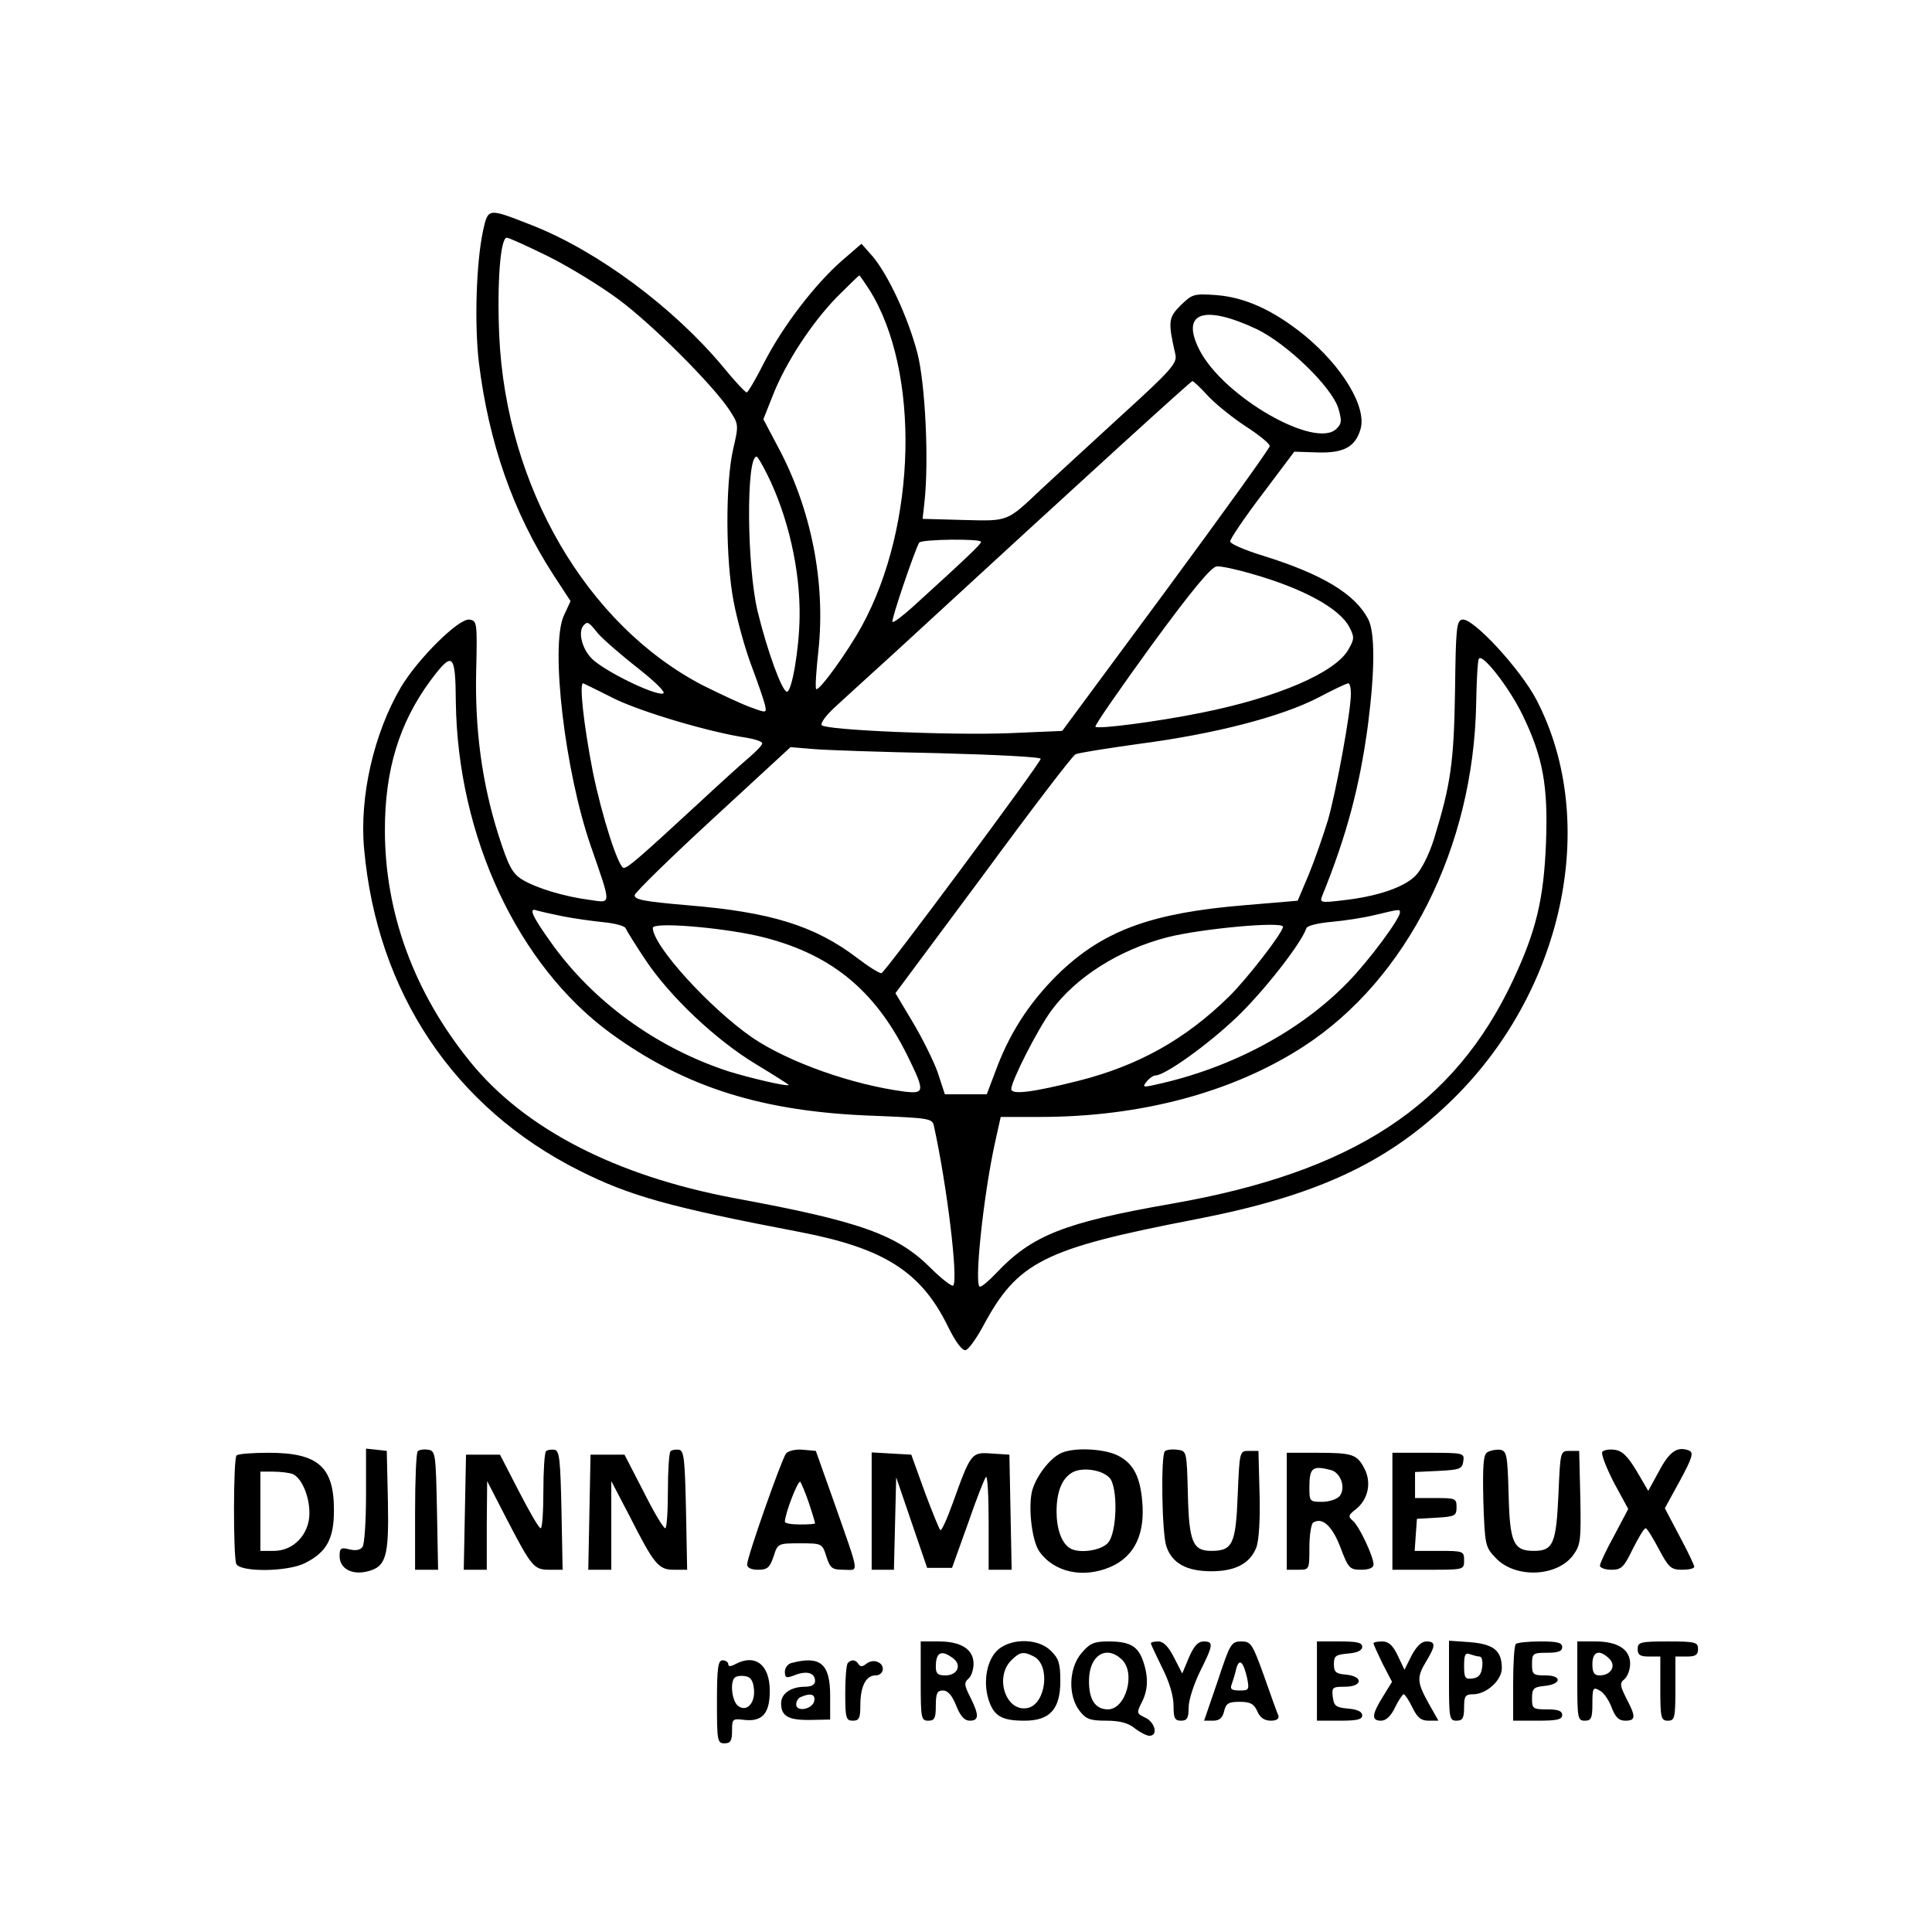 <?xml version="1.0" standalone="no"?>
<!DOCTYPE svg PUBLIC "-//W3C//DTD SVG 20010904//EN"
 "http://www.w3.org/TR/2001/REC-SVG-20010904/DTD/svg10.dtd">
<svg version="1.0" xmlns="http://www.w3.org/2000/svg"
 width="512pt" height="512pt" viewBox="0 0 512 512"
 preserveAspectRatio="xMidYMid meet">
<g transform="translate(0,512) scale(0.1,-0.1)"
fill="#000000" stroke="none">
<path d="M1280 4508 c-18 -85 -23 -245 -11 -348 26 -213 91 -398 196 -561 l47
-72 -18 -39 c-36 -80 3 -413 72 -611 55 -159 55 -150 -2 -142 -70 9 -144 32
-180 54 -26 16 -36 34 -63 118 -44 139 -63 281 -59 438 3 126 2 130 -18 133
-28 4 -137 -104 -182 -180 -71 -121 -110 -289 -97 -428 34 -380 239 -686 570
-852 133 -67 239 -97 585 -163 223 -43 321 -105 392 -250 20 -41 38 -65 47
-63 8 2 28 30 46 63 92 172 161 206 565 284 315 61 502 147 670 308 303 289
401 743 232 1068 -42 81 -169 219 -197 213 -15 -3 -17 -22 -19 -188 -3 -190
-11 -248 -56 -394 -13 -41 -33 -81 -49 -97 -31 -31 -102 -55 -193 -65 -58 -7
-61 -6 -54 12 65 160 99 289 121 451 19 148 19 246 1 282 -35 67 -121 119
-278 168 -49 15 -88 32 -88 38 0 7 38 63 85 125 l85 113 62 -2 c68 -2 99 14
113 60 19 58 -47 168 -150 252 -81 65 -155 99 -232 105 -59 4 -63 3 -94 -27
-33 -33 -34 -43 -14 -131 5 -22 -11 -41 -142 -160 -81 -74 -176 -162 -211
-194 -95 -90 -88 -87 -209 -84 l-108 3 5 45 c12 110 2 315 -19 395 -25 95 -77
206 -118 255 l-30 34 -51 -44 c-74 -65 -156 -173 -205 -267 -23 -46 -45 -83
-48 -83 -4 0 -32 30 -63 68 -131 157 -331 306 -506 375 -118 46 -116 47 -130
-15z m174 -68 c56 -28 139 -79 186 -114 90 -67 247 -224 292 -291 26 -40 26
-40 11 -105 -21 -92 -20 -294 1 -403 9 -48 30 -125 47 -170 17 -45 33 -92 36
-104 5 -23 5 -23 -36 -8 -23 8 -81 35 -129 59 -307 160 -521 526 -539 927 -6
139 3 259 20 259 6 0 56 -23 111 -50z m850 -88 c135 -215 126 -624 -20 -891
-39 -71 -114 -174 -121 -167 -3 3 0 49 6 103 19 180 -19 375 -108 540 l-38 72
25 63 c34 87 103 192 170 261 31 31 58 57 59 57 2 0 13 -17 27 -38z m1026
-104 c81 -39 200 -154 217 -211 9 -31 9 -40 -5 -53 -55 -56 -299 84 -363 208
-51 100 10 122 151 56z m-127 -179 c21 -22 66 -58 100 -80 34 -22 62 -45 62
-51 0 -6 -124 -178 -275 -383 l-275 -372 -140 -6 c-156 -6 -484 8 -497 21 -5
5 12 28 39 52 26 24 92 84 147 134 529 487 792 726 796 726 3 0 22 -18 43 -41z
m-1170 -206 c55 -110 88 -253 86 -378 -1 -86 -21 -201 -34 -198 -13 2 -52 109
-77 212 -29 119 -31 411 -3 411 3 0 15 -21 28 -47z m567 -179 c0 -6 -41 -45
-183 -174 -26 -23 -49 -41 -52 -38 -4 4 59 190 71 210 6 9 164 11 164 2z m715
-84 c138 -39 235 -92 261 -142 14 -27 13 -32 -3 -60 -35 -61 -189 -127 -390
-167 -113 -23 -273 -44 -280 -37 -3 3 64 99 148 215 109 149 160 210 174 210
11 1 52 -8 90 -19z m-1730 -159 c13 -15 61 -57 106 -92 49 -39 75 -65 66 -67
-24 -5 -158 61 -189 93 -26 26 -37 72 -21 88 10 11 13 9 38 -22z m2450 -216
c54 -111 68 -188 62 -340 -6 -148 -26 -232 -87 -362 -156 -333 -424 -509 -905
-593 -286 -50 -371 -84 -466 -185 -18 -19 -37 -35 -42 -35 -16 0 8 234 39 378
l16 72 104 0 c267 0 511 65 699 187 274 178 450 528 457 908 1 61 4 114 7 119
8 17 81 -76 116 -149z m-2827 34 c5 -356 164 -697 410 -877 198 -144 404 -209
700 -219 145 -6 153 -7 157 -27 35 -159 65 -409 51 -423 -3 -3 -30 17 -59 46
-89 89 -185 124 -522 186 -313 59 -554 183 -698 360 -149 183 -227 395 -227
615 0 160 38 283 119 394 61 82 68 77 69 -55z m423 8 c71 -34 247 -87 347
-102 23 -4 42 -10 42 -15 0 -5 -15 -20 -32 -35 -18 -15 -80 -71 -138 -125
-155 -143 -186 -170 -197 -170 -14 0 -58 137 -82 255 -24 123 -37 239 -25 234
5 -2 43 -21 85 -42z m1949 14 c0 -47 -39 -259 -61 -335 -12 -39 -34 -103 -50
-142 l-30 -71 -142 -12 c-241 -20 -367 -65 -483 -173 -77 -73 -133 -155 -171
-254 l-28 -74 -55 0 -56 0 -19 58 c-11 31 -41 91 -66 133 l-46 77 232 312
c127 173 237 317 245 321 8 4 85 16 171 28 198 26 371 71 468 120 42 22 79 40
84 40 4 1 7 -12 7 -28z m-1092 -157 c150 -4 271 -10 270 -15 -7 -20 -414 -568
-422 -568 -5 -1 -34 17 -64 40 -113 86 -230 122 -450 140 -116 10 -142 15
-140 27 2 8 95 99 208 203 l205 189 60 -5 c33 -3 183 -8 333 -11z m-998 -432
c30 -6 80 -13 110 -16 30 -3 56 -10 58 -16 3 -7 26 -44 52 -83 65 -98 187
-213 293 -277 48 -29 87 -54 87 -55 0 -6 -102 18 -160 36 -192 63 -360 186
-471 343 -50 70 -59 92 -36 83 7 -2 37 -9 67 -15z m2220 10 c0 -17 -83 -129
-138 -185 -127 -131 -312 -229 -512 -272 -31 -7 -33 -6 -21 9 7 9 18 16 23 16
25 0 136 79 213 152 72 68 173 197 187 238 2 7 32 14 67 17 34 3 86 11 114 18
67 16 67 16 67 7z m-1703 -62 c190 -44 310 -140 398 -318 46 -94 46 -101 -7
-95 -139 18 -308 78 -404 143 -113 78 -264 244 -264 291 0 16 173 2 277 -21z
m1393 24 c0 -15 -95 -138 -143 -185 -115 -113 -240 -183 -398 -223 -123 -31
-179 -38 -179 -22 0 21 70 159 107 209 65 88 179 160 306 193 90 23 307 43
307 28z"/>
<path d="M970 1158 c0 -68 -4 -129 -9 -137 -6 -9 -18 -11 -35 -7 -23 6 -26 3
-26 -18 0 -32 31 -50 71 -41 52 12 60 37 57 186 l-3 134 -27 3 -28 3 0 -123z"/>
<path d="M1107 1274 c-4 -4 -7 -76 -7 -161 l0 -153 30 0 31 0 -3 158 c-3 149
-4 157 -23 160 -12 2 -24 0 -28 -4z"/>
<path d="M1447 1274 c-4 -4 -7 -52 -7 -106 0 -54 -3 -98 -7 -98 -5 0 -30 44
-58 98 l-50 97 -45 0 -45 0 -3 -152 -3 -153 31 0 30 0 0 118 1 117 52 -101
c66 -127 72 -134 113 -134 l35 0 -3 157 c-3 133 -5 158 -18 161 -9 1 -19 0
-23 -4z"/>
<path d="M1777 1274 c-4 -4 -7 -52 -7 -106 0 -54 -3 -98 -7 -98 -5 0 -31 44
-58 98 l-50 97 -45 0 -45 0 -3 -152 -3 -153 31 0 30 0 0 118 0 117 47 -90 c67
-132 78 -145 119 -145 l35 0 -3 157 c-3 133 -5 158 -18 161 -9 1 -19 0 -23 -4z"/>
<path d="M2083 1268 c-12 -16 -103 -274 -103 -294 0 -9 11 -14 29 -14 25 0 31
6 41 35 11 35 12 35 70 35 58 0 59 0 70 -35 10 -31 15 -35 46 -35 41 0 44 -20
-26 180 l-48 135 -34 3 c-20 2 -39 -3 -45 -10z m61 -132 c9 -27 16 -51 16 -53
0 -2 -18 -3 -40 -3 -22 0 -40 3 -40 7 0 21 35 112 41 106 3 -5 14 -30 23 -57z"/>
<path d="M2814 1270 c-32 -13 -72 -67 -80 -106 -9 -48 2 -129 20 -155 39 -56
117 -73 190 -41 63 28 91 87 83 174 -6 70 -27 105 -72 124 -38 15 -108 18
-141 4z m126 -66 c23 -23 21 -146 -4 -173 -19 -21 -79 -29 -102 -13 -21 14
-34 51 -34 96 0 54 15 90 44 105 26 13 76 6 96 -15z"/>
<path d="M3087 1274 c-11 -11 -8 -218 4 -252 15 -45 54 -66 119 -66 63 0 102
20 119 62 7 17 11 73 9 142 l-3 115 -25 0 c-25 0 -25 0 -30 -118 -5 -130 -14
-147 -70 -147 -49 0 -59 24 -62 150 -3 115 -3 115 -28 118 -14 2 -29 0 -33 -4z"/>
<path d="M3941 1271 c-10 -7 -12 -35 -10 -129 4 -117 5 -122 33 -151 52 -55
164 -50 206 9 19 26 20 41 18 152 l-3 123 -25 0 c-25 0 -25 0 -30 -116 -6
-130 -14 -149 -65 -149 -54 0 -64 21 -67 150 -3 106 -5 115 -23 118 -11 1 -26
-2 -34 -7z"/>
<path d="M4246 1272 c-3 -6 11 -42 31 -81 l38 -70 -37 -70 c-21 -38 -38 -74
-38 -80 0 -6 14 -11 30 -11 27 0 33 6 57 55 15 30 30 55 34 55 4 0 19 -25 35
-55 26 -49 32 -55 62 -55 17 0 32 3 32 8 0 4 -17 40 -39 81 l-39 74 40 73 c33
61 37 75 24 80 -31 12 -52 -3 -79 -54 l-29 -53 -31 53 c-24 40 -39 54 -59 56
-14 2 -29 -1 -32 -6z"/>
<path d="M627 1263 c-9 -8 -9 -266 -1 -287 9 -23 137 -22 183 2 57 29 76 64
76 140 0 115 -42 152 -173 152 -43 0 -82 -3 -85 -7z m148 -49 c24 -10 45 -58
45 -104 0 -56 -42 -100 -94 -100 l-36 0 0 105 0 105 34 0 c19 0 42 -3 51 -6z"/>
<path d="M2310 1116 l0 -156 30 0 29 0 3 123 3 122 41 -120 41 -120 33 0 33 0
42 117 c22 64 44 120 48 124 4 4 7 -50 7 -119 l0 -127 30 0 31 0 -3 153 -3
152 -47 3 c-54 4 -55 2 -103 -131 -15 -42 -30 -75 -33 -72 -3 3 -22 49 -42
103 l-35 97 -53 3 -52 3 0 -155z"/>
<path d="M3410 1115 l0 -155 30 0 c30 0 30 0 30 59 0 33 5 63 10 66 24 15 50
-8 72 -65 21 -56 25 -60 55 -60 21 0 33 5 33 14 0 21 -38 102 -55 116 -13 11
-12 15 9 31 32 26 41 70 22 107 -20 38 -31 42 -127 42 l-79 0 0 -155z m118
109 c26 -8 39 -48 22 -69 -7 -8 -28 -15 -46 -15 -33 0 -34 1 -34 38 0 53 8 59
58 46z"/>
<path d="M3690 1115 l0 -155 95 0 c95 0 95 0 95 25 0 24 -2 25 -66 25 l-65 0
3 43 3 42 53 3 c48 3 52 5 52 28 0 23 -3 24 -55 24 l-55 0 0 35 0 34 63 3 c56
3 62 5 65 26 3 21 1 22 -92 22 l-96 0 0 -155z"/>
<path d="M2440 665 c0 -98 1 -105 20 -105 17 0 20 7 20 40 0 33 4 40 19 40 13
0 24 -13 35 -40 11 -28 22 -40 36 -40 25 0 25 15 1 63 -16 31 -16 38 -5 48 8
6 14 24 14 40 0 38 -33 59 -92 59 l-48 0 0 -105z m85 61 c25 -18 13 -46 -20
-46 -20 0 -25 5 -25 23 0 38 14 46 45 23z"/>
<path d="M2647 750 c-31 -25 -43 -85 -27 -135 14 -43 35 -55 95 -55 67 0 95
30 95 105 0 46 -4 60 -25 80 -31 32 -100 35 -138 5z m93 -20 c44 -23 32 -124
-15 -136 -58 -14 -91 80 -45 126 23 23 33 24 60 10z"/>
<path d="M2866 739 c-34 -40 -36 -113 -5 -153 17 -22 28 -26 71 -26 35 0 58
-6 75 -20 14 -11 32 -20 39 -20 24 0 15 36 -11 48 -23 11 -23 13 -10 39 18 34
19 69 4 112 -14 39 -35 51 -92 51 -38 0 -49 -5 -71 -31z m106 -16 c39 -35 12
-133 -36 -133 -34 0 -51 27 -50 78 1 65 45 93 86 55z"/>
<path d="M3050 765 c0 -3 14 -32 30 -65 19 -37 30 -75 30 -100 0 -33 3 -40 20
-40 16 0 20 7 20 35 0 20 14 62 30 95 35 70 37 80 10 80 -15 0 -26 -12 -39
-42 l-18 -43 -22 43 c-14 28 -28 42 -41 42 -11 0 -20 -2 -20 -5z"/>
<path d="M3227 665 l-36 -105 24 0 c16 0 25 7 29 25 5 21 12 25 41 25 28 0 38
-5 47 -25 7 -17 19 -25 36 -25 15 0 22 5 20 13 -3 6 -20 54 -38 105 -31 86
-35 92 -60 92 -27 0 -30 -5 -63 -105z m78 8 c6 -31 5 -33 -20 -33 -21 0 -26 4
-21 16 3 9 9 27 12 41 8 30 19 20 29 -24z"/>
<path d="M3490 665 l0 -105 60 0 c46 0 60 3 60 14 0 10 -13 16 -37 18 -33 3
-38 7 -41 31 -3 25 -1 27 32 27 47 0 50 27 4 32 -28 2 -33 7 -33 28 0 22 5 25
38 28 24 2 37 8 37 18 0 11 -14 14 -60 14 l-60 0 0 -105z"/>
<path d="M3640 765 c0 -3 11 -27 24 -54 l25 -48 -24 -39 c-30 -48 -31 -64 -5
-64 13 0 26 12 37 35 9 19 20 35 23 35 3 0 14 -16 23 -35 13 -27 23 -35 43
-35 l26 0 -26 46 c-31 56 -32 69 -6 112 25 41 25 52 0 52 -13 0 -26 -13 -39
-37 l-19 -38 -18 38 c-13 27 -24 37 -41 37 -13 0 -23 -2 -23 -5z"/>
<path d="M3840 666 c0 -99 1 -106 20 -106 16 0 20 7 20 35 0 30 3 35 24 35 35
0 76 37 76 69 0 46 -21 64 -84 69 l-56 4 0 -106z m81 64 c6 0 9 -12 7 -27 -2
-20 -9 -29 -25 -31 -20 -3 -23 1 -23 33 0 30 3 36 16 31 9 -3 20 -6 25 -6z"/>
<path d="M4017 763 c-4 -3 -7 -51 -7 -105 l0 -98 65 0 c51 0 65 3 65 15 0 11
-11 15 -40 15 -38 0 -40 2 -40 29 0 26 4 30 32 33 46 4 49 28 4 28 -33 0 -36
2 -36 30 0 28 2 30 40 30 29 0 40 4 40 15 0 12 -13 15 -58 15 -32 0 -62 -3
-65 -7z"/>
<path d="M4180 665 c0 -98 1 -105 20 -105 17 0 20 7 20 45 0 42 2 45 19 35 11
-5 25 -26 32 -45 10 -26 19 -35 36 -35 28 0 29 10 3 59 -17 34 -18 41 -5 51 8
7 15 25 15 41 0 38 -33 59 -92 59 l-48 0 0 -105z m85 59 c19 -19 4 -44 -26
-44 -14 0 -19 7 -19 30 0 34 19 40 45 14z"/>
<path d="M4340 750 c0 -16 7 -20 30 -20 l30 0 0 -85 c0 -78 2 -85 20 -85 18 0
20 7 20 85 l0 85 30 0 c23 0 30 4 30 20 0 18 -7 20 -80 20 -73 0 -80 -2 -80
-20z"/>
<path d="M1900 610 c0 -103 1 -110 20 -110 16 0 20 7 20 33 0 32 1 33 33 29
47 -5 67 17 67 77 0 69 -38 99 -91 71 -13 -7 -19 -7 -19 0 0 5 -7 10 -15 10
-12 0 -15 -19 -15 -110z m98 34 c4 -38 -20 -63 -43 -44 -15 13 -21 61 -8 74 4
4 16 6 28 4 14 -2 21 -12 23 -34z"/>
<path d="M2098 713 c-10 -2 -18 -13 -18 -23 0 -17 4 -18 27 -9 31 12 53 6 53
-16 0 -9 -9 -15 -26 -15 -38 0 -64 -18 -64 -44 0 -34 19 -45 78 -44 l52 1 0
63 c0 85 -26 107 -102 87z m60 -100 c-4 -23 -48 -31 -48 -10 0 9 6 18 13 20
25 11 38 7 35 -10z"/>
<path d="M2247 713 c-4 -3 -7 -39 -7 -80 0 -66 2 -73 20 -73 17 0 20 7 20 41
0 50 15 79 40 79 23 0 27 28 5 36 -8 4 -22 1 -29 -5 -10 -8 -16 -9 -21 -1 -7
12 -19 13 -28 3z"/>
</g>
</svg>
